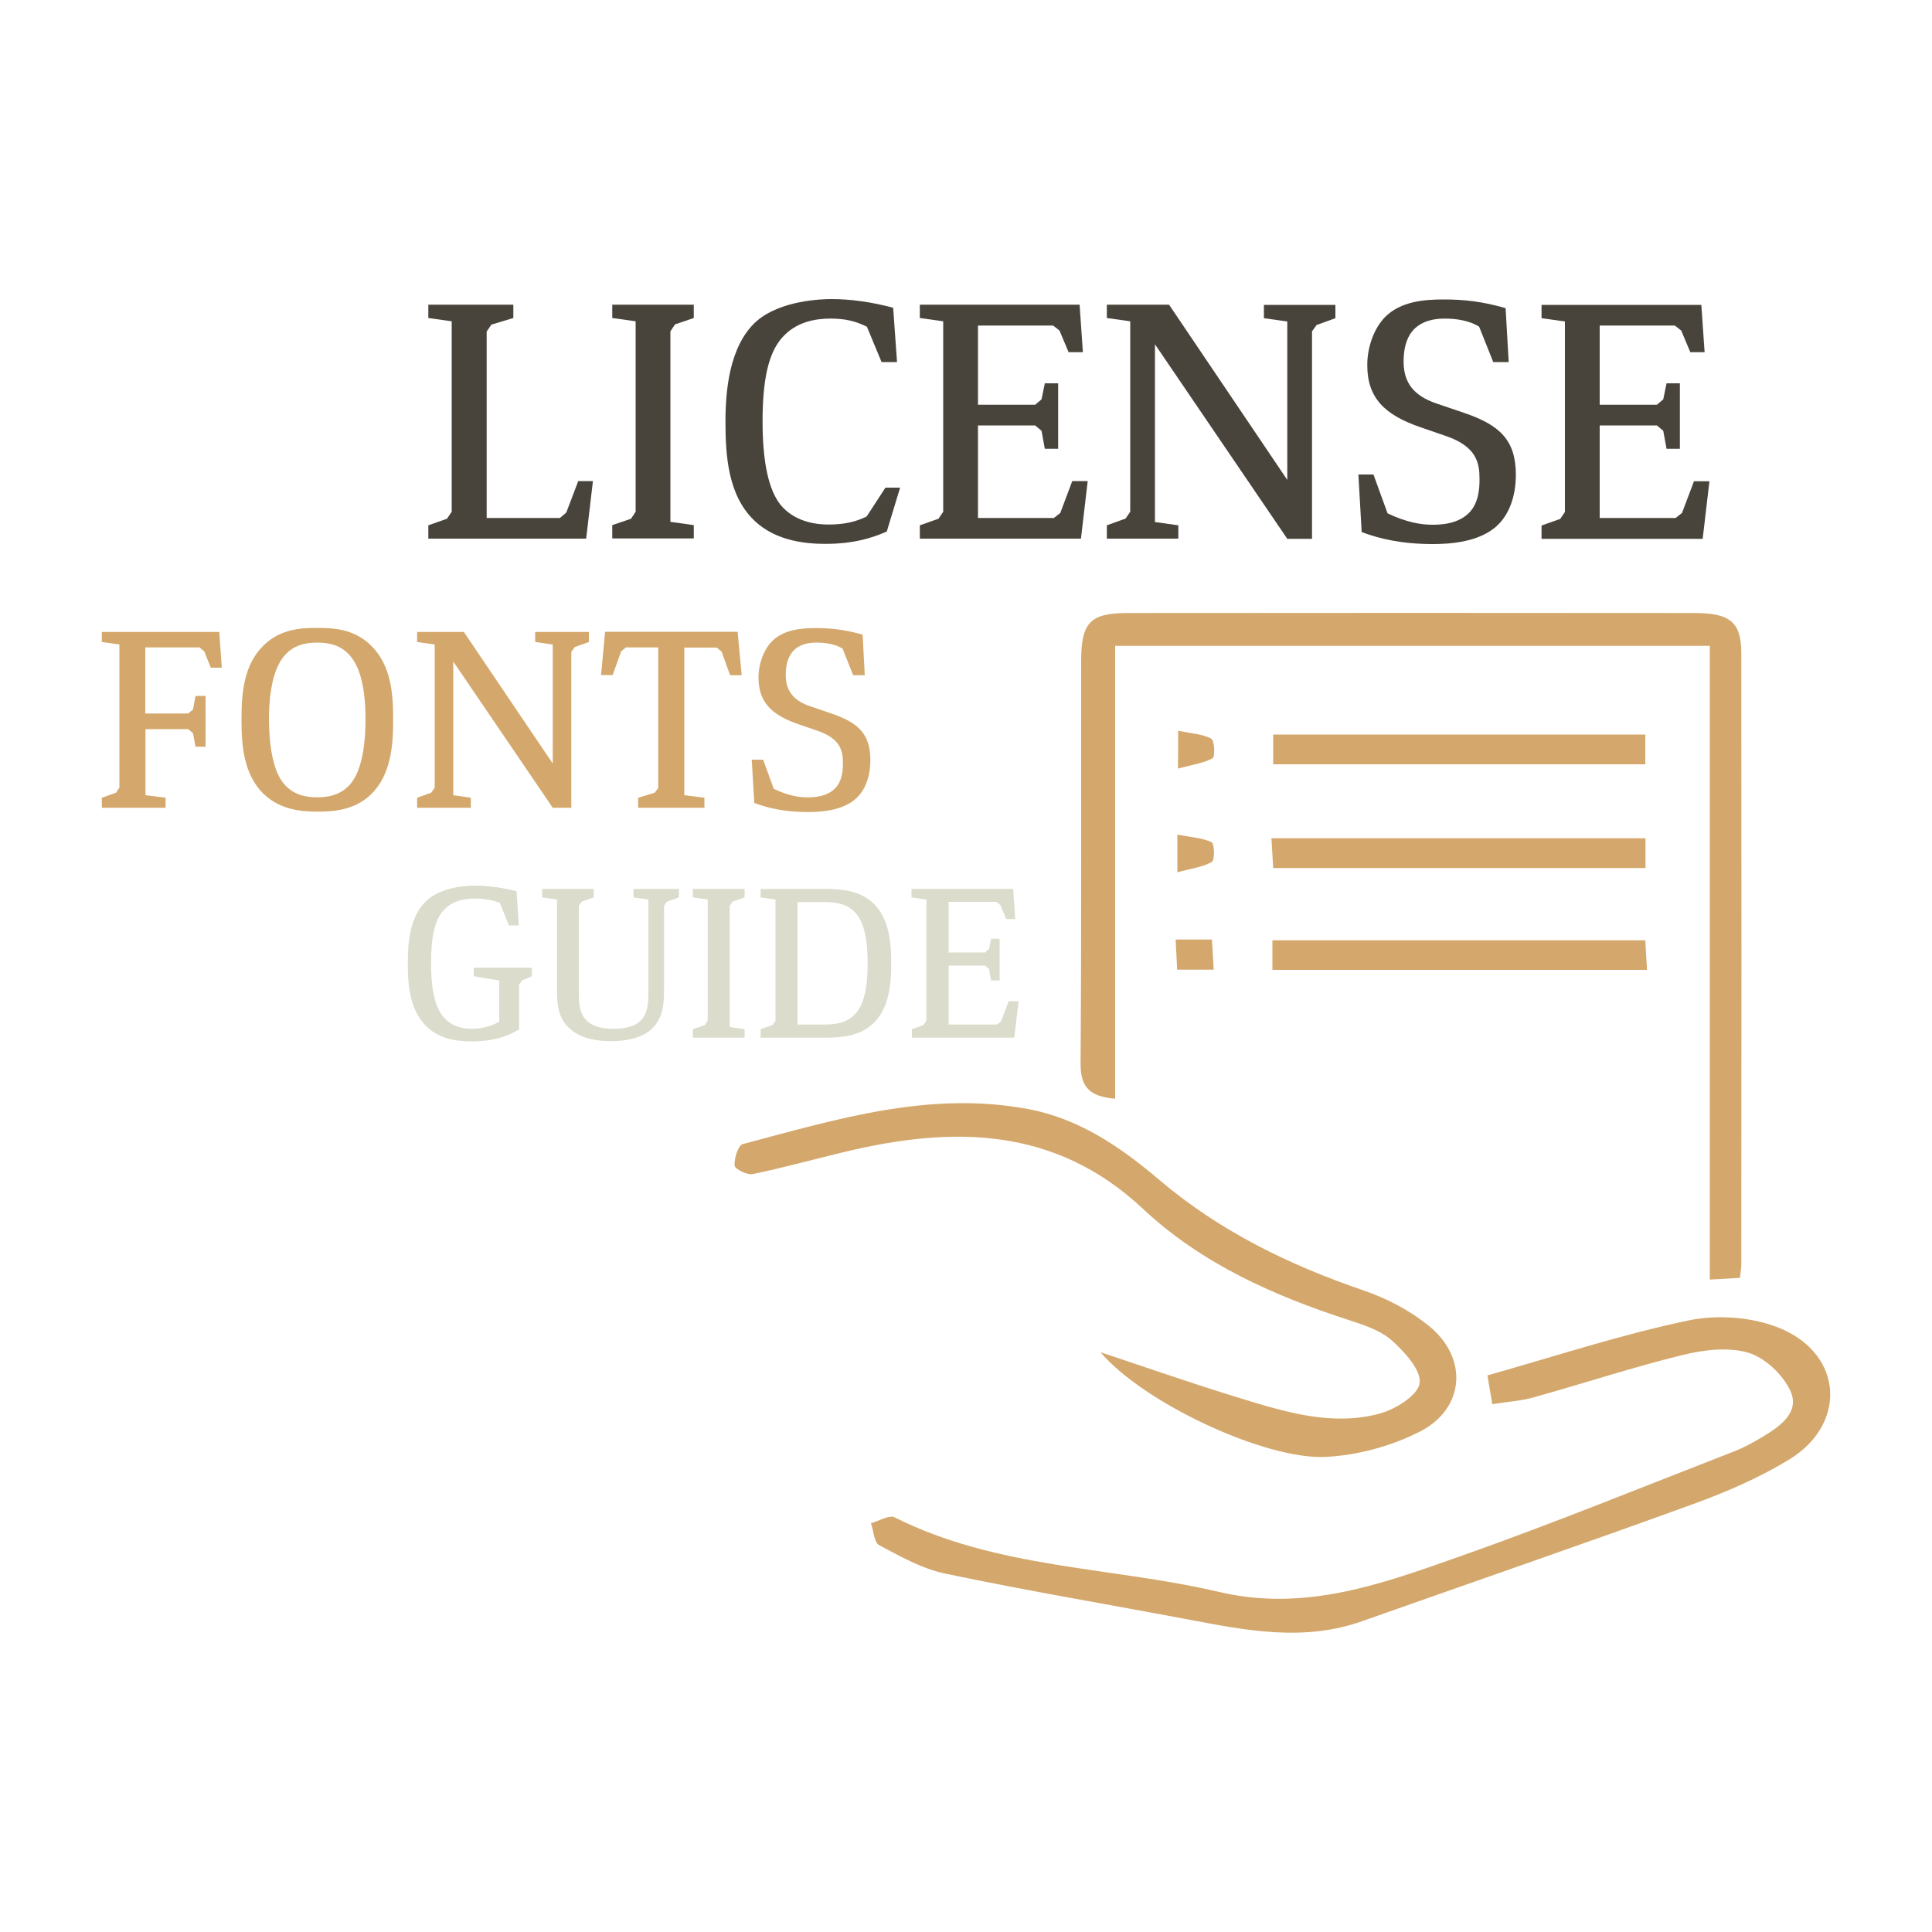 <svg xmlns="http://www.w3.org/2000/svg" xmlns:xlink="http://www.w3.org/1999/xlink" id="&#x421;&#x43B;&#x43E;&#x439;_1" x="0px" y="0px" viewBox="0 0 1000 1000" style="enable-background:new 0 0 1000 1000;" xml:space="preserve"><style type="text/css">	.st0{fill:#49443B;}	.st1{fill:#D4A86C;}	.st2{fill:#DCDCCC;}</style><g>	<path class="st0" d="M265.7,157.7v6.9l-11.6,3.5h0.2l-2.4,3.5v96.5h37.9l3.3-2.8l6.2-16.3h7.6l-3.5,29.8h-81.7v-6.9l9.9-3.5h-0.2   l2.4-3.5v-98.6l-12.1-1.7v-6.9H265.7z"></path>	<path class="st0" d="M359.1,157.7v6.9l-9.7,3.3l-2.4,3.6v98.6l12.1,1.7v6.9h-42.2v-6.9l9.7-3.3l2.4-3.6v-98.6l-12.1-1.7v-6.9H359.1   z"></path>	<path class="st0" d="M464.3,187.4h-8l-7.6-18.3c-5.9-2.9-11.2-4.2-18.9-4.2s-17.8,1.6-25.1,10c-7.1,8.1-10,22.1-10,43.3   c0,27.5,5.4,38.1,9.3,43.1c6.9,8.3,17.1,10.2,24.9,10.2s14.2-1.4,19.7-4.2l9.7-14.9h7.6l-6.9,22.7c-7.4,3.3-17.1,6.4-31.7,6.4   c-9,0-25.4-1-36.9-12.1c-13.7-13.1-14.9-33.9-14.9-51.2c0-15.7,1.9-38.9,15.7-51.6c12.6-11.4,34.9-11.8,39.3-11.8   c9.2,0,20.4,1.4,31.8,4.5L464.3,187.4z"></path>	<path class="st0" d="M558.8,157.7l1.7,24.6h-7.4l-4.7-11.2l-3.3-2.6h-38.9v41h29.6l3.3-2.8l1.7-8.3h6.9v33.9h-6.9l-1.7-9.3   l-3.3-2.8h-29.6v47.9h39.3l3.3-2.6L555,249h8l-3.5,29.8h-83.4v-6.9l9.9-3.5h-0.2l2.4-3.5v-98.6l-12.1-1.7v-6.9H558.8z"></path>	<path class="st0" d="M605.1,157.7l61.2,90.7v-82l-12.1-1.7v-6.9h37v6.9l-9.7,3.5l-2.4,3.3v107.4h-12.8l-68.5-100.7v92l12.1,1.7v6.9   h-37v-6.9l9.7-3.5l2.4-3.5v-98.6l-12.1-1.7v-6.9H605.1z"></path>	<path class="st0" d="M780.9,187.4h-8l-7.3-18.3c-2.2-1.4-7.6-4.2-17.8-4.2c-5,0-11.4,0.9-16.1,5.7c-2.4,2.6-5.2,7.3-5.2,16.6   c0,11.1,5.5,17.6,16.6,21.5l14.7,5c18.3,6.2,26.8,14,26.8,32c0,12.1-4,20.9-9.3,26c-9.5,9.3-26,9.9-33.7,9.9   c-16.3,0-27.7-2.8-36.8-6.2l-1.7-29.8h7.8l7.3,20.1c10,4.8,17.6,5.9,23.2,5.9c4,0,13.5-0.2,19.4-6.6c4.5-5,5-11.9,5-17   c0-8.3-1.4-16.8-17.3-22.3l-13.1-4.5c-18.7-6.4-27.7-15.2-27.7-32.2c0-9.7,3.6-19,9-24.7c8.3-8.5,20.9-9.3,30.6-9.3   c10.4,0,19.9,1,32,4.5L780.9,187.4z"></path>	<path class="st0" d="M880.6,157.7l1.7,24.6h-7.4l-4.7-11.2l-3.3-2.6H828v41h29.6l3.3-2.8l1.7-8.3h6.9v33.9h-6.9l-1.7-9.3l-3.3-2.8   H828v47.9h39.3l3.3-2.6l6.2-16.4h8l-3.5,29.8h-83.4v-6.9l9.9-3.5h-0.2l2.4-3.5v-98.6l-12.1-1.7v-6.9H880.6z"></path></g><g>	<path class="st1" d="M113.5,327.1l1.3,18.5h-5.7l-3.4-8.5l-2.5-2h-28v34.2h22.2l2.5-2.1l1.3-7h5.2v26.3h-5.2l-1.3-7l-2.5-2.1H75.3   v34.2l10.4,1.3v5.2h-33v-5.2l7.4-2.6H60l1.8-2.6v-74.1l-9.1-1.3v-5.2H113.5z"></path>	<path class="st1" d="M136.5,334c8.8-8.6,19.6-9,27.7-9s18.9,0.4,27.7,9c10.7,10.3,11.6,25.4,11.6,38.6c0,12.9-1,28.5-11.6,38.7   c-8.7,8.3-19.9,8.8-27.7,8.8c-7.8,0-19-0.8-27.7-9.1C126,400.8,125,385.5,125,372.6C125,359.3,125.9,344.3,136.5,334z M146.4,405   c4.3,5.6,10.4,7.7,17.8,7.7s13.5-2.1,17.8-7.7c6.6-8.6,7.2-25.4,7.2-32.4c0-7.5-0.5-23.5-7.2-32.2c-4.4-5.8-10.3-7.8-17.8-7.8   s-13.4,2-17.8,7.8c-6.6,8.7-7.2,24.7-7.2,32.2C139.3,379.6,139.8,396.4,146.4,405z"></path>	<path class="st1" d="M240.1,327.1l46,68.1v-61.6l-9.1-1.3v-5.2h27.8v5.2l-7.3,2.6l-1.8,2.5v80.7h-9.6l-51.5-75.7v69.2l9.1,1.3v5.2   h-27.8v-5.2l7.3-2.6l1.8-2.6v-74.1l-9.1-1.3v-5.2H240.1z"></path>	<path class="st1" d="M381.8,327.1l2.1,22.4h-6l-4.4-12.2l-2.5-2.1h-16.8v76.4l10.4,1.3v5.2h-34.3v-5.2l8.6-2.6l1.8-2.5v-72.7H324   l-2.6,2.1h0.1l-4.4,12.2h-6l2.1-22.4H381.8z"></path>	<path class="st1" d="M447.6,349.5h-6l-5.5-13.8c-1.7-1-5.7-3.1-13.4-3.1c-3.8,0-8.6,0.6-12.1,4.3c-1.8,2-3.9,5.5-3.9,12.5   c0,8.3,4.2,13.3,12.5,16.1l11.1,3.8c13.8,4.7,20.2,10.5,20.2,24.1c0,9.1-3,15.7-7,19.5c-7.2,7-19.5,7.4-25.4,7.4   c-12.2,0-20.8-2.1-27.7-4.7l-1.3-22.4h5.9l5.5,15.1c7.5,3.6,13.3,4.4,17.4,4.4c3,0,10.1-0.1,14.6-4.9c3.4-3.8,3.8-9,3.8-12.7   c0-6.2-1-12.6-13-16.8l-9.9-3.4c-14-4.8-20.8-11.4-20.8-24.2c0-7.3,2.7-14.3,6.8-18.6c6.2-6.4,15.7-7,23-7c7.8,0,15,0.8,24.1,3.4   L447.6,349.5z"></path></g><g>	<path class="st2" d="M268.5,479h-5.1l-4.7-11.7c-4-1.5-8-2.2-13.1-2.2s-11.6,1-16.2,6.3c-4.4,4.9-6.3,13.8-6.3,27.2   c0,13.4,2,22.2,6.1,27.4c4.3,5.3,10.1,6.5,15.2,6.5c3.5,0,9-0.8,14.1-3.7h-0.1v-21.3l-13.2-2.2v-4.4h30.1v4.4l-5.2,2.2h0.1   l-1.5,2.2v23.1c-8.9,5.3-17.1,6.2-24.5,6.2c-6.8,0-16.2-0.7-23.4-7.7c-9.6-9.3-9.7-24.1-9.7-32.6c0-10.5,0.7-24.4,10-32.8   c6.5-5.8,16.9-7.5,25-7.5c9.7,0,18.5,2.2,21.3,2.9L268.5,479z"></path>	<path class="st2" d="M307.3,460.1v4.4l-6.3,2.2h0.1l-1.5,2.2v42.5c0,6.2-0.2,12.8,4.1,16.9c4,3.8,10.3,4.2,13.8,4.2   c3.4,0,10.1-0.3,14.1-4.2c4.2-4.1,4-10.9,4-16.9v-45.8l-7.7-1.1v-4.4h23.5v4.4l-6.3,2.2h0.1l-1.5,2.2v43c0,7-0.2,15-6.5,20.8   c-6.3,5.7-16.3,6.2-21.1,6.2c-5.1,0-14.6-0.5-21.2-6.5c-5.8-5.3-6.6-11.3-6.6-20.5v-46.3l-7.7-1.1v-4.4H307.3z"></path>	<path class="st2" d="M385.4,460.1v4.4l-6.2,2.1l-1.5,2.3v62.7l7.7,1.1v4.4h-26.8v-4.4l6.2-2.1l1.5-2.3v-62.7l-7.7-1.1v-4.4H385.4z"></path>	<path class="st2" d="M427,460.1c9.1,0,18.1,1,24.9,7.3c8.5,8,9.4,20.9,9.4,31.2s-0.9,23.2-9.4,31.2c-6.7,6.3-15.7,7.3-24.9,7.3   h-33.3v-4.4l6.3-2.2h-0.1l1.5-2.2v-62.7l-7.7-1.1v-4.4H427z M412.9,530.3H427c6,0,12.2-1.1,16.3-6.2c4.5-5.5,5.8-15.1,5.8-25.5   s-1.3-20-5.8-25.5c-4.1-5.1-10.2-6.2-16.3-6.2h-14.2V530.3z"></path>	<path class="st2" d="M524.4,460.1l1.1,15.6h-4.7l-3-7.2l-2.1-1.7H491V493h18.8l2.1-1.8l1.1-5.3h4.4v21.6H513l-1.1-5.9l-2.1-1.8H491   v30.5h25l2.1-1.6l4-10.5h5.1l-2.2,18.9h-53v-4.4l6.3-2.2H478l1.5-2.2v-62.7l-7.7-1.1v-4.4H524.4z"></path></g><g>	<path class="st1" d="M851.6,380.2c0,5.3,0,9.8,0,15.4c-64.2,0-128,0-192.6,0c0-5.1,0-9.7,0-15.4   C723.1,380.2,786.8,380.2,851.6,380.2z"></path>	<path class="st1" d="M609.8,378.2c6.9,1.5,12.6,1.7,17.1,4.1c1.8,1,2.1,9.5,0.7,10.2c-4.9,2.6-10.8,3.4-17.9,5.3   C609.8,390.9,609.8,386,609.8,378.2z"></path>	<g>		<path class="st1" d="M885,334.3c-103.9,0-205,0-307.8,0c0,78.1,0,155.8,0,234.4c-13.2-1.1-18-6-17.9-18.3    c0.5-69.3,0.2-138.7,0.3-208c0-20.3,4.6-25.1,24.3-25.1c97.8-0.1,195.5-0.1,293.3,0c18.4,0,24.1,4.8,24.1,20.9    c0.1,105.5,0.1,210.9,0,316.4c0,1.9-0.4,3.7-0.7,6.8c-4.7,0.3-9.2,0.6-15.6,0.9C885,552.6,885,444.1,885,334.3z"></path>		<path class="st1" d="M772.4,726.8c-1.1-6.7-1.8-10.9-2.5-14.9c35.1-9.9,69.3-21.2,104.3-28.5c15.1-3.1,33.5-1.7,47.6,4.3    c32.4,13.8,34.1,49.6,4.2,67.8c-15.5,9.4-32.5,16.8-49.6,23c-56.9,20.7-114.2,40.4-171.3,60.6c-30.1,10.7-59.8,4.9-89.7-0.8    c-42-7.9-84.2-15-126.1-23.8c-12-2.5-23.3-8.9-34.2-14.7c-2.7-1.4-2.9-7.4-4.3-11.4c4.2-1.1,9.5-4.5,12.3-3    c52.9,26.6,112.1,25.5,168,38.6c44.8,10.5,84.7-4.4,124.8-18.5c47.6-16.8,94.4-35.9,141.5-54.2c5.4-2.1,10.5-4.9,15.4-7.9    c9-5.4,19-12.7,13.8-23.7c-4-8.4-13.2-17.1-21.9-19.6c-10.4-3-23.1-1.4-34,1.3c-25.7,6.3-50.8,14.6-76.3,21.7    C787.7,725.1,780.5,725.5,772.4,726.8z"></path>		<path class="st1" d="M569.6,699.9c24.1,8,48,16.4,72.3,23.8c23.5,7.2,47.5,14.6,72.1,8c8.2-2.2,19.8-9.4,20.8-15.7    c1-6.6-7.7-16.2-14.3-22.1c-5.8-5.2-14.2-8-21.9-10.5c-39.3-12.7-76.7-29.3-107.1-57.8c-45.5-42.6-98.4-42.8-154.2-29.4    c-15.9,3.8-31.7,8.2-47.7,11.5c-2.9,0.6-9.2-2.6-9.4-4.4c-0.2-3.7,1.8-10.4,4.2-11.1c48.3-12.8,96.4-27.7,147.5-18.2    c26.6,4.9,48.1,19.7,67.9,36.5c31.4,26.7,67.3,44.2,105.9,57.4c12.1,4.1,24.1,10.4,33.9,18.4c20.4,16.5,18.7,42.6-4.5,54.6    c-14.8,7.6-32.5,12.4-49.1,13.2C654.4,755.5,591.7,726,569.6,699.9z"></path>		<path class="st1" d="M851.7,433.9c0,5.2,0,9.8,0,15.4c-64.4,0-128,0-192.7,0c-0.3-5.1-0.6-9.6-0.9-15.4    C723,433.9,787,433.9,851.7,433.9z"></path>		<path class="st1" d="M658.6,502c0-5.5,0-9.8,0-15.3c64,0,127.6,0,193,0c0.3,4.6,0.5,9.4,0.9,15.3C787.4,502,723.7,502,658.6,502z"></path>		<path class="st1" d="M609.4,451.5c0-8.1,0-12.6,0-19.5c6.7,1.3,12.7,1.6,17.7,3.9c1.5,0.7,1.7,9.3,0.2,10.2    C622.6,448.8,616.7,449.5,609.4,451.5z"></path>		<path class="st1" d="M608.5,486.3c7,0,12.1,0,18.8,0c0.3,4.8,0.6,9.7,0.9,15.6c-6.9,0-12.3,0-18.9,0    C609.1,497.2,608.8,492.7,608.5,486.3z"></path>	</g></g></svg>